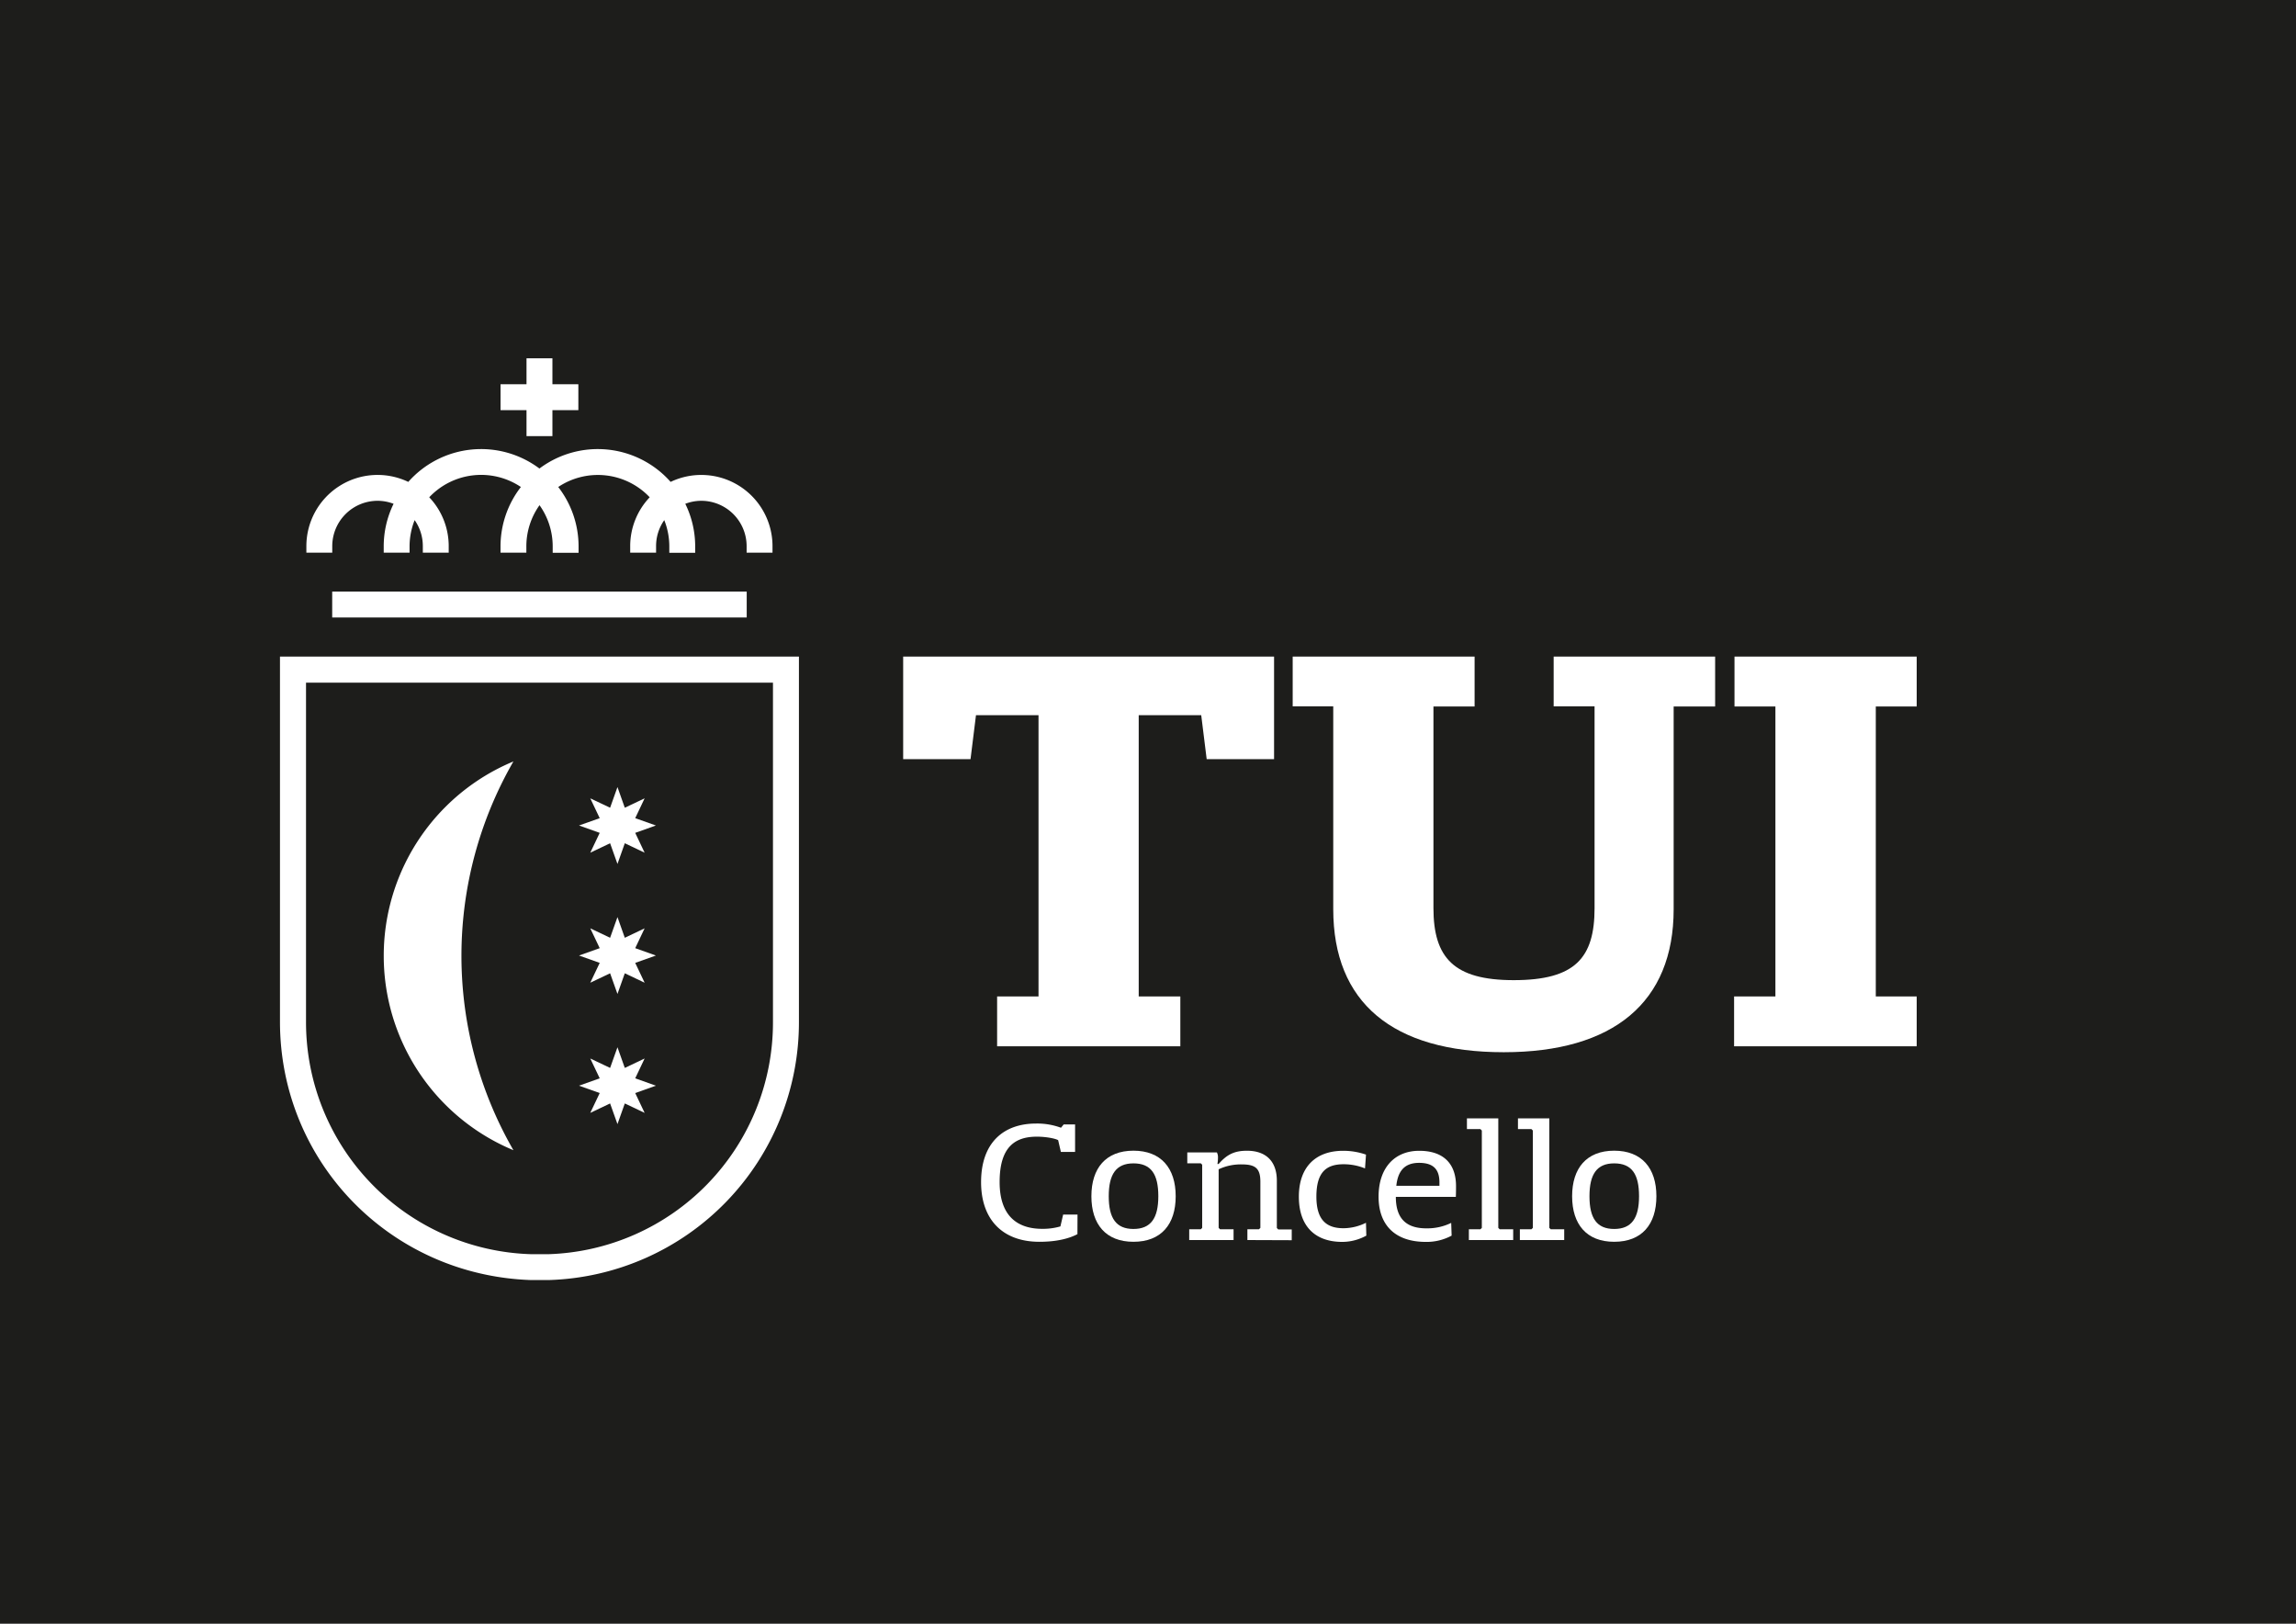 <?xml version="1.0" encoding="UTF-8"?> <svg xmlns="http://www.w3.org/2000/svg" id="Capa_1" data-name="Capa 1" viewBox="0 0 841.89 595.28"><defs><style>.cls-1{fill:#1d1d1b;}.cls-2{fill:#fff;}</style></defs><rect class="cls-1" x="-14.93" y="-10.56" width="871.75" height="616.39"></rect><path class="cls-2" d="M395.07,452.46c-3.14,1.66-7.77,2.8-13.93,2.8-13.63,0-21.4-8.29-21.4-21.86,0-14.53,8.29-21.49,20.17-21.49a25.16,25.16,0,0,1,9.13,1.54l1-1.22h4.17v10.08H389L388,418c-1.1-.64-4.57-1.28-7.78-1.28-8,0-13.68,3.7-13.68,16.64,0,12.75,6.81,17.15,15.61,17.15a23.07,23.07,0,0,0,6.68-.89l1-4.34h5.27Z"></path><path class="cls-2" d="M415.61,426.51c-6.36,0-9.06,4-9.06,12.05s2.7,12,9.06,12,9.12-3.94,9.12-12-2.63-12.05-9.12-12.05m0,28.75c-10.09,0-15.42-6.38-15.42-16.7s5.33-16.7,15.42-16.7,15.49,6.37,15.49,16.7-5.34,16.7-15.49,16.7"></path><path class="cls-2" d="M457.39,454.62v-3.95h4.24l.52-.51V433.27c0-4.91-1.8-6.38-6.81-6.38a19.05,19.05,0,0,0-8.49,1.79v21.48l.52.51h4.95v3.95H436.06v-3.95h4.24l.51-.51V427l-.51-.51h-4.95v-4h10.86a4,4,0,0,1,.39,2,12.44,12.44,0,0,1-.2,2.24h.45c3.15-3.64,6-4.85,10.41-4.85,6.81,0,10.93,3.76,10.93,11v17.34l.51.51h4.95v3.95Z"></path><path class="cls-2" d="M500.52,428.36a20.87,20.87,0,0,0-7.83-1.53c-6.17,0-10,2.68-10,11.86,0,8.54,3.66,11.6,9.95,11.6a18.81,18.81,0,0,0,8.23-2L501,453a18.38,18.38,0,0,1-8.8,2.3c-10.41,0-15.94-6.18-15.94-16.57,0-10.84,6.11-16.83,16.26-16.83a25.47,25.47,0,0,1,8.36,1.4Z"></path><path class="cls-2" d="M512,434.73h15.81v-1.21c0-4.59-2-7.2-7.46-7.2-5.27,0-7.77,2.93-8.35,8.41M532.28,453a19.26,19.26,0,0,1-9.44,2.3c-11.44,0-17.35-6.31-17.35-16.57,0-10.71,6-16.83,14.9-16.83,9.26,0,13.5,5.1,13.5,12.94,0,.89,0,2.48-.07,3.95h-22c0,7.78,3.66,11.54,11.17,11.54a19.89,19.89,0,0,0,9.13-2Z"></path><polygon class="cls-2" points="538.6 454.62 538.6 450.67 542.83 450.67 543.35 450.16 543.35 414.47 542.83 413.95 537.89 413.95 537.89 410 549.39 410 549.39 450.16 549.9 450.67 554.85 450.67 554.85 454.62 538.6 454.62"></polygon><polygon class="cls-2" points="557.3 454.62 557.3 450.67 561.54 450.67 562.06 450.16 562.06 414.47 561.54 413.95 556.6 413.95 556.6 410 568.1 410 568.1 450.16 568.61 450.67 573.56 450.67 573.56 454.62 557.3 454.62"></polygon><path class="cls-2" d="M591.88,426.51c-6.36,0-9.06,4-9.06,12.05s2.7,12,9.06,12,9.12-3.94,9.12-12-2.63-12.05-9.12-12.05m0,28.75c-10.09,0-15.42-6.38-15.42-16.7s5.33-16.7,15.42-16.7,15.48,6.37,15.48,16.7-5.33,16.7-15.48,16.7"></path><path class="cls-2" d="M467.17,278.31H442.46l-2-16.11H417.54V365.32h15.26v18.26H365.62V365.32H380.8V262.2H357.87l-2,16.11H331.17v-37.6h136Z"></path><path class="cls-2" d="M628.9,259H613.69v74.34c0,34.16-22.13,52.42-62.3,52.42-40.82,0-62.52-18.26-62.52-52.42V260.69l0-1.72H474V240.71h66.7V259H525.61v73.91c0,18.26,7.52,26.43,29.43,26.43,22.56,0,29.65-8.17,29.65-26.43V260.69l0-1.72h-15V240.71H628.9Z"></path><path class="cls-2" d="M635.85,383.58V365.32H651l0-1.72L651,259H636V240.71h66.81V259h-15V365.32h15v18.26Z"></path><polygon class="cls-2" points="219.9 305.34 216.44 312.61 223.71 309.15 226.41 316.74 229.1 309.15 236.37 312.61 232.92 305.34 240.5 302.64 232.92 299.95 236.37 292.68 229.1 296.13 226.41 288.55 223.71 296.13 216.44 292.68 219.9 299.95 212.31 302.64 219.9 305.34"></polygon><polygon class="cls-2" points="216.44 360.28 223.71 356.82 226.41 364.4 229.1 356.82 236.37 360.28 232.92 353.01 240.5 350.31 232.92 347.61 236.37 340.34 229.1 343.8 226.41 336.22 223.71 343.8 216.44 340.34 219.9 347.61 212.31 350.31 219.9 353.01 216.44 360.28"></polygon><polygon class="cls-2" points="216.44 408 223.71 404.54 226.41 412.12 229.1 404.54 236.37 408 232.92 400.73 240.5 398.03 232.92 395.33 236.37 388.06 229.1 391.52 226.41 383.94 223.71 391.52 216.44 388.06 219.9 395.33 212.31 398.03 219.9 400.73 216.44 408"></polygon><path class="cls-2" d="M102.66,240.71V374.59c0,51.33,40.4,92.93,92,94.7h6.47a94.55,94.55,0,0,0,91.82-94.7V240.71ZM283.43,374.59A85,85,0,0,1,201,459.81h-6.15a85.1,85.1,0,0,1-82.64-85.23V250.27H283.43Z"></path><rect class="cls-2" x="121.81" y="216.88" width="151.99" height="9.5"></rect><polygon class="cls-2" points="193.06 159.89 202.56 159.89 202.56 150.37 212.07 150.37 212.07 140.87 202.56 140.87 202.56 131.36 193.06 131.36 193.06 140.87 183.54 140.87 183.54 150.37 193.06 150.37 193.06 159.89"></polygon><path class="cls-2" d="M121.83,200.22a16.64,16.64,0,0,1,16.62-16.62,16.37,16.37,0,0,1,5.87,1.1,35.44,35.44,0,0,0-3.62,15.65v2.27h9.48v-2.27a26.08,26.08,0,0,1,1.86-9.66,16.49,16.49,0,0,1,3,9.53v2.4h9.49v-2.4a26,26,0,0,0-7.14-17.91A26.16,26.16,0,0,1,191,178.54a35.48,35.48,0,0,0-7.47,21.81v2.27H193v-2.27a26,26,0,0,1,4.83-15.14,26,26,0,0,1,4.83,15.14v2.31h9.49v-2.31a35.54,35.54,0,0,0-7.46-21.81,26.16,26.16,0,0,1,33.54,3.77,26,26,0,0,0-7.15,17.91v2.4h9.49v-2.4a16.5,16.5,0,0,1,3-9.53,26.07,26.07,0,0,1,1.85,9.66v2.31h9.49v-2.31a35.44,35.44,0,0,0-3.63-15.65,16.43,16.43,0,0,1,5.88-1.1,16.64,16.64,0,0,1,16.61,16.62v2.4h9.49v-2.4a26.11,26.11,0,0,0-37.36-23.55,35.66,35.66,0,0,0-48.1-4.9,35.65,35.65,0,0,0-48.09,4.9,26.11,26.11,0,0,0-37.37,23.55v2.4h9.49Z"></path><path class="cls-2" d="M188.26,421.68a142.74,142.74,0,0,1,0-142.52,77.17,77.17,0,0,0,0,142.52Z"></path></svg> 